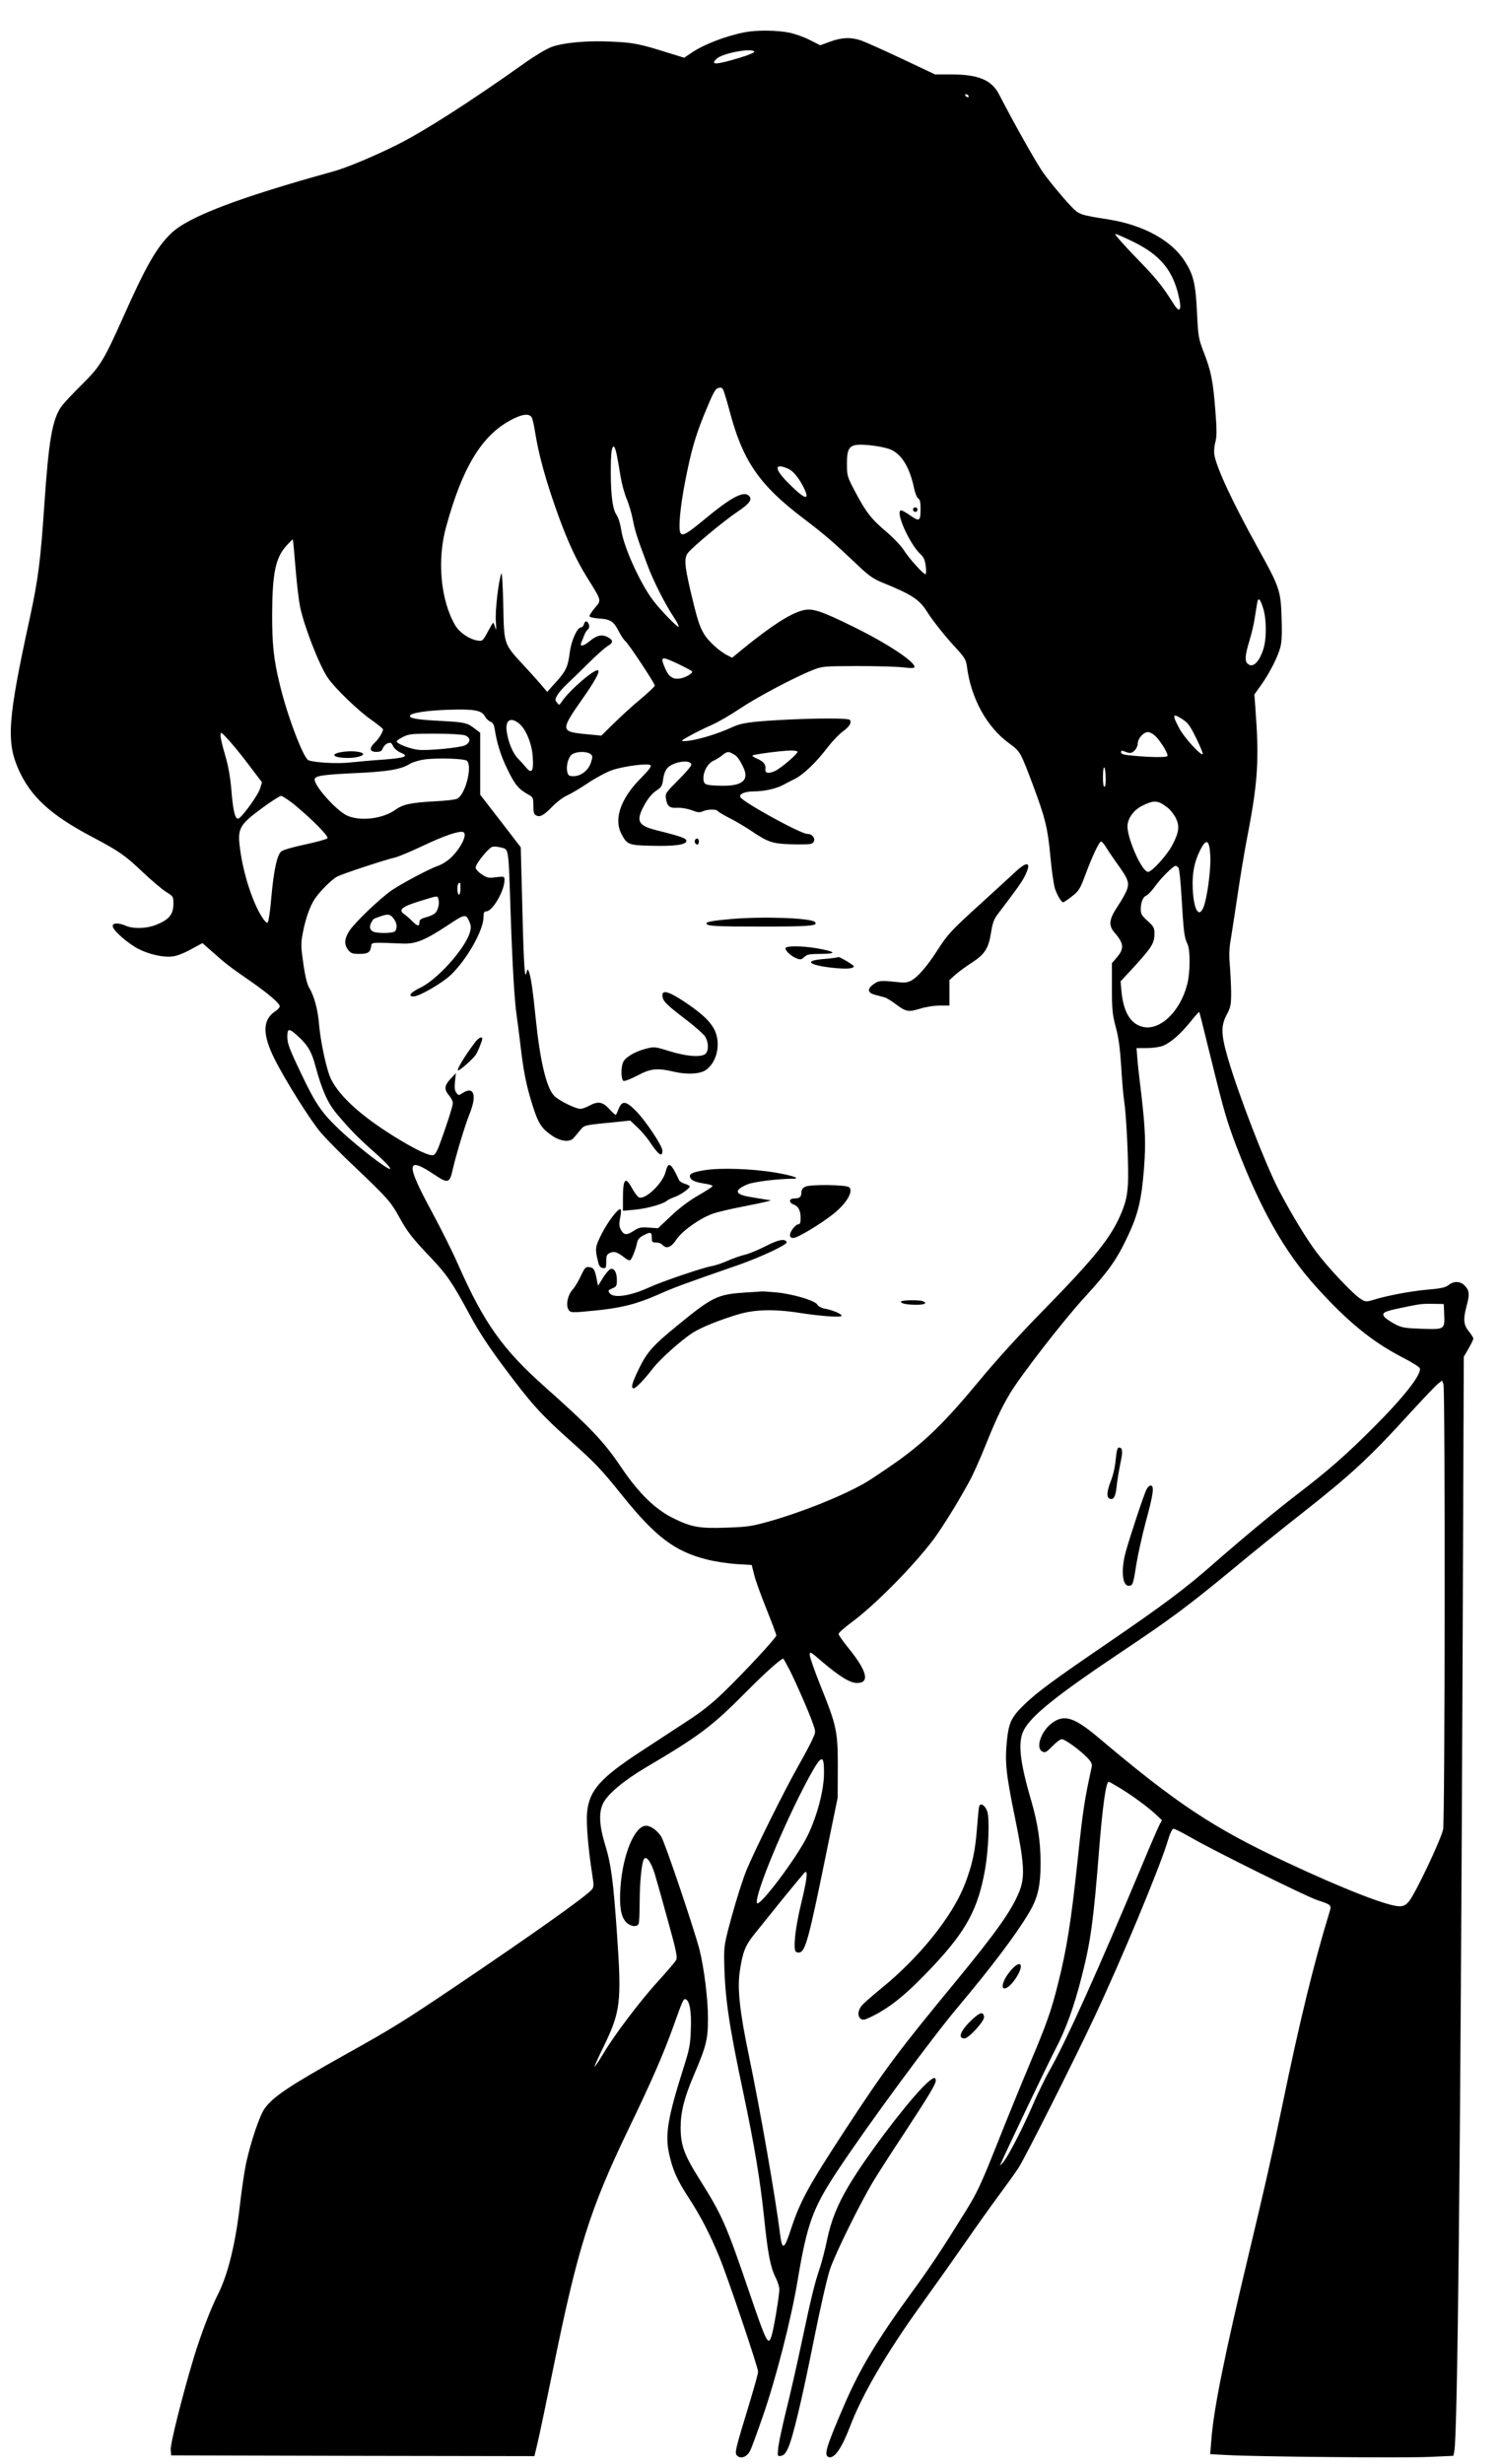 <?xml version="1.0" encoding="UTF-8" standalone="yes"?>
<svg version="1.0" xmlns="http://www.w3.org/2000/svg" width="741pt" height="1216pt" viewBox="0 0 988 1622" preserveAspectRatio="xMidYMid meet">
  <g transform="translate(0,1622) scale(0.1,-0.1)" fill="#000000" stroke="none">
    <path d="M4905 16008 c-119 -22 -267 -78 -348 -132 l-54 -36 -114 35 c-177 56
-224 65 -364 71 -161 8 -321 -7 -397 -36 -32 -12 -111 -59 -175 -105 -359
-255 -660 -448 -838 -537 -152 -76 -336 -153 -420 -176 -626 -173 -957 -299
-1070 -408 -94 -90 -165 -214 -310 -539 -134 -300 -157 -338 -281 -460 -61
-60 -121 -125 -133 -143 -59 -86 -82 -220 -111 -643 -25 -372 -41 -495 -96
-749 -145 -664 -156 -813 -73 -998 80 -178 211 -298 484 -442 176 -93 218
-122 329 -228 60 -57 131 -117 158 -134 46 -28 48 -32 48 -75 0 -74 -28 -108
-118 -143 -62 -24 -145 -26 -195 -5 -50 21 -87 20 -87 -2 0 -27 100 -115 171
-151 74 -37 165 -57 228 -48 25 3 78 24 118 47 l74 40 66 -58 c85 -76 116
-100 248 -191 121 -84 195 -148 195 -167 0 -7 -12 -21 -27 -31 -87 -56 -89
-152 -7 -316 70 -140 237 -406 304 -484 37 -43 140 -148 229 -231 211 -201
232 -225 287 -324 54 -99 87 -141 209 -269 105 -111 140 -161 255 -374 60
-112 126 -212 226 -346 178 -239 244 -312 424 -473 178 -159 213 -195 355
-372 218 -271 345 -368 554 -421 52 -14 141 -27 197 -31 l102 -6 16 -64 c8
-35 45 -136 81 -226 36 -89 65 -168 65 -174 0 -15 -213 -245 -346 -373 -76
-74 -149 -132 -244 -193 -74 -49 -210 -137 -301 -197 -268 -175 -341 -257
-355 -401 -7 -69 7 -237 32 -398 14 -88 13 -95 -3 -113 -44 -49 -403 -303
-888 -630 -356 -240 -424 -282 -740 -458 -364 -204 -468 -273 -524 -351 -33
-45 -91 -217 -122 -358 -11 -52 -29 -172 -40 -268 -29 -259 -79 -465 -145
-596 -48 -94 -113 -265 -158 -412 -78 -258 -157 -575 -154 -614 l3 -36 1196
-3 1196 -2 22 92 c12 51 58 270 102 486 162 795 241 1047 499 1582 148 307
229 492 294 675 61 170 64 177 79 173 26 -9 39 -81 34 -198 -3 -103 -9 -131
-50 -260 -101 -319 -120 -432 -94 -555 24 -110 52 -174 128 -291 83 -127 142
-243 206 -398 55 -135 253 -722 253 -750 0 -12 -25 -102 -55 -201 -97 -319
-101 -333 -83 -352 24 -23 64 -9 84 30 10 17 48 122 86 232 86 247 186 638
228 890 63 377 100 477 261 721 196 297 628 884 801 1088 210 250 374 466 458
607 62 102 80 179 80 336 0 138 -18 257 -60 403 -78 266 -91 392 -50 470 50
96 215 228 640 513 326 218 430 295 729 541 133 111 333 272 443 358 345 271
461 378 740 685 82 89 160 171 175 183 l27 21 9 -23 c12 -32 10 -2858 -2
-2930 -11 -63 -182 -424 -226 -477 -21 -24 -35 -31 -62 -31 -76 0 -371 115
-744 290 -482 226 -721 384 -1235 818 -160 135 -226 157 -305 101 -74 -52
-114 -165 -68 -190 19 -10 27 -6 67 35 24 25 52 46 62 46 21 0 120 -72 169
-123 25 -26 32 -42 28 -59 -47 -213 -59 -290 -92 -607 -44 -414 -73 -595 -130
-821 -45 -180 -75 -264 -185 -525 -51 -121 -148 -358 -215 -527 -107 -269
-133 -325 -211 -450 -151 -244 -230 -363 -355 -534 -224 -308 -337 -496 -438
-729 -124 -287 -139 -339 -107 -351 37 -14 87 58 141 200 78 207 239 483 465
797 93 129 226 317 297 419 70 102 168 239 217 305 49 66 109 149 132 185 44
68 367 709 498 989 177 376 426 974 481 1153 17 58 31 88 41 88 8 0 58 -25
112 -56 142 -83 758 -388 833 -413 94 -31 96 -33 82 -78 -106 -348 -195 -712
-313 -1283 -68 -330 -116 -539 -219 -970 -161 -672 -233 -1028 -247 -1231 l-7
-86 114 -6 c198 -11 1167 -20 1331 -12 l156 7 6 27 c22 95 41 1925 55 5208 l8
2001 32 55 c17 30 31 59 31 64 0 6 -13 27 -30 48 -35 43 -38 80 -15 165 21 77
19 103 -10 134 -29 32 -72 34 -108 6 -20 -16 -50 -23 -135 -30 -115 -10 -272
-40 -358 -67 -50 -15 -53 -15 -87 6 -47 29 -211 202 -287 303 -69 91 -167 253
-251 413 -89 171 -266 629 -336 870 -45 155 -46 212 -7 285 26 50 29 64 29
150 -1 52 -5 133 -9 180 -6 63 -4 108 8 175 8 50 29 185 46 300 17 116 46 289
65 385 67 348 75 496 49 836 l-6 82 45 63 c56 79 112 189 127 252 8 30 11 97
7 189 -5 179 -13 202 -152 453 -167 301 -273 527 -290 618 -4 20 -2 58 6 86
10 39 10 81 0 208 -15 193 -28 260 -76 383 -35 91 -37 102 -45 265 -9 187 -23
246 -80 335 -88 137 -271 238 -501 275 -195 31 -195 31 -254 93 -59 63 -153
177 -189 232 -56 86 -180 307 -280 500 -49 94 -136 130 -316 130 l-105 0 -220
104 c-121 57 -242 111 -268 120 -67 22 -125 20 -202 -8 l-66 -24 -67 34 c-37
19 -98 41 -137 49 -78 16 -213 18 -290 3z m60 -128 c3 -5 -38 -23 -92 -39
-161 -49 -203 -51 -154 -6 40 35 230 71 246 45z m1410 -290 c3 -5 2 -10 -4
-10 -5 0 -13 5 -16 10 -3 6 -2 10 4 10 5 0 13 -4 16 -10z m1090 -964 c165 -81
249 -178 289 -333 30 -114 16 -145 -30 -70 -76 120 -110 162 -247 303 -82 85
-143 154 -135 154 7 0 63 -24 123 -54z m-2707 -968 c5 -7 24 -68 42 -135 87
-335 195 -494 491 -718 142 -108 197 -156 354 -305 72 -69 104 -91 160 -114
202 -82 248 -113 302 -200 34 -54 123 -166 195 -242 48 -53 57 -69 63 -110 26
-210 130 -399 276 -506 76 -56 75 -54 158 -274 83 -222 98 -284 116 -475 8
-91 22 -185 30 -210 18 -50 42 -89 54 -89 5 0 31 18 58 39 45 35 53 48 88 142
45 121 91 219 104 219 5 0 19 -17 32 -37 12 -21 44 -67 69 -103 74 -102 84
-126 71 -171 -6 -21 -34 -72 -61 -112 -60 -90 -65 -129 -21 -179 61 -70 63
-105 10 -165 l-29 -34 0 -162 c0 -143 3 -175 25 -258 19 -68 28 -139 36 -259
5 -91 14 -192 19 -225 16 -98 32 -453 25 -555 -5 -74 -14 -113 -39 -176 -68
-167 -170 -295 -522 -655 -143 -145 -312 -331 -414 -455 -226 -273 -356 -401
-545 -536 -83 -58 -179 -123 -215 -143 -155 -88 -414 -191 -630 -252 -110 -31
-144 -36 -275 -40 -183 -7 -235 3 -358 64 -118 60 -222 162 -335 328 -116 173
-202 264 -510 538 -275 245 -397 417 -567 801 -36 83 -113 236 -170 342 -177
326 -174 376 13 251 89 -60 101 -57 120 29 22 97 81 294 113 373 49 122 27
183 -47 135 -25 -17 -27 -17 -41 2 -11 14 -13 34 -9 74 l6 55 -35 -37 c-41
-45 -44 -70 -10 -110 14 -16 25 -39 25 -50 0 -19 -43 -154 -92 -285 -10 -28
-26 -54 -34 -57 -26 -10 -120 35 -262 123 -216 135 -354 259 -413 374 -29 55
-70 246 -80 362 -7 94 -32 188 -64 240 -16 26 -31 90 -45 201 -11 78 -10 102
4 173 19 93 47 169 78 215 36 52 111 127 148 146 38 19 323 113 380 125 19 4
101 38 181 76 144 68 241 101 267 91 34 -13 -24 -122 -95 -181 -21 -17 -53
-36 -73 -42 -49 -16 -229 -111 -301 -159 -78 -54 -245 -213 -281 -269 -33 -53
-35 -89 -7 -125 17 -22 28 -26 74 -26 56 0 71 10 77 50 3 27 -3 27 208 18 85
-3 145 21 291 117 120 80 126 81 149 24 10 -23 10 -39 2 -68 -33 -109 -216
-312 -329 -365 -63 -30 -82 -56 -41 -56 37 0 190 89 246 143 106 103 213 292
214 379 0 30 4 38 18 38 41 0 120 136 120 206 0 25 -1 25 -55 19 -49 -7 -60
-5 -95 19 -23 15 -40 34 -40 45 0 24 84 128 110 136 10 3 37 1 59 -5 50 -13
47 5 61 -420 12 -358 26 -593 40 -685 5 -33 16 -121 25 -195 20 -173 38 -266
81 -401 37 -117 60 -151 131 -198 54 -36 114 -42 138 -13 8 9 28 32 43 51 30
36 20 33 263 57 l67 7 45 -43 c26 -23 62 -66 82 -95 58 -88 85 -107 85 -61 0
32 -110 197 -176 264 -64 64 -89 67 -111 15 -8 -21 -17 -40 -19 -43 -3 -2 -22
15 -43 38 -45 49 -75 54 -134 22 -20 -11 -46 -20 -57 -20 -32 0 -142 54 -172
85 -52 52 -94 230 -123 515 -18 177 -31 269 -44 302 -8 22 -9 21 -18 -12 -11
-39 -18 93 -29 568 l-7 264 -133 173 -134 173 0 204 0 204 -41 31 c-46 35 -64
39 -239 48 -127 7 -180 15 -183 30 -4 19 93 36 243 42 178 6 229 -2 251 -43 7
-14 24 -30 36 -35 15 -6 24 -19 28 -46 16 -101 40 -177 85 -269 48 -100 74
-131 139 -166 29 -16 31 -21 31 -72 0 -43 4 -57 18 -64 25 -14 51 0 107 58 28
29 70 61 95 72 25 11 88 48 140 83 52 35 124 73 159 85 81 27 238 47 253 32 7
-7 -13 -34 -65 -86 -131 -132 -178 -266 -128 -364 37 -72 48 -77 195 -80 154
-4 229 6 234 30 3 18 -32 31 -201 73 -120 31 -133 61 -75 167 23 41 49 73 75
91 37 24 42 33 48 79 5 33 15 59 30 74 43 42 155 56 155 19 0 -9 -39 -54 -86
-101 -82 -82 -86 -88 -81 -121 9 -52 23 -64 76 -61 27 1 66 -6 94 -16 38 -15
52 -17 73 -7 31 14 91 15 99 1 4 -6 37 -25 73 -44 37 -18 98 -54 136 -79 121
-82 148 -91 268 -95 60 -2 119 -1 133 2 43 11 26 66 -21 66 -43 0 -417 205
-440 241 -13 21 28 39 90 39 67 0 146 18 192 43 16 9 49 26 74 38 57 28 146
113 217 208 31 40 76 87 99 104 44 31 61 58 49 77 -8 13 -216 13 -459 0 -194
-11 -257 -20 -311 -45 -107 -50 -254 -93 -320 -94 -27 -1 -23 3 35 35 36 20
100 52 144 71 43 19 126 67 185 107 108 73 358 206 479 254 65 26 72 26 297
27 127 0 263 -4 303 -9 52 -6 72 -5 72 3 0 37 -183 157 -405 266 -218 107
-270 123 -333 106 -81 -21 -205 -101 -386 -248 l-77 -63 -32 16 c-54 28 -126
94 -153 140 -32 54 -45 98 -90 287 -39 170 -42 214 -15 248 31 40 236 210 324
269 84 56 103 85 73 109 -35 29 -121 -18 -290 -159 -115 -95 -143 -111 -157
-89 -16 22 -2 173 31 341 38 196 67 296 123 434 55 135 73 171 89 177 21 8 25
8 36 -5z m-1258 -187 c5 -11 15 -52 21 -93 25 -155 69 -317 152 -548 65 -179
121 -300 193 -415 95 -152 93 -146 50 -196 -20 -24 -36 -48 -36 -55 0 -7 23
-13 64 -16 75 -5 96 -19 131 -89 13 -25 31 -52 41 -60 22 -18 194 -278 194
-293 -1 -6 -44 -47 -97 -91 -53 -44 -131 -116 -175 -159 l-80 -79 -105 10
c-164 16 -165 25 -21 230 82 117 116 178 105 189 -17 18 -190 -130 -240 -206
-16 -24 -17 -24 -31 -6 -14 17 -14 22 2 49 9 17 39 51 66 76 27 25 90 87 141
137 50 50 106 99 123 110 40 23 40 39 1 60 -39 19 -71 12 -118 -27 -40 -33
-67 -39 -56 -11 4 9 13 31 19 47 6 17 17 35 25 41 8 7 11 19 7 32 -9 27 -26
28 -33 2 -3 -11 -11 -20 -18 -20 -26 0 -65 -87 -75 -165 -12 -95 -26 -125 -95
-200 l-54 -60 -38 45 c-21 25 -73 83 -116 129 -133 144 -130 135 -135 400 -3
126 -8 217 -13 205 -19 -53 -41 -243 -36 -314 4 -56 3 -67 -4 -42 -5 17 -11
32 -14 32 -2 0 -18 -27 -36 -61 -32 -59 -34 -61 -67 -56 -55 9 -119 53 -147
101 -95 163 -120 427 -60 645 106 389 232 599 422 703 76 42 126 49 143 19z
m2351 -206 c78 -26 135 -114 165 -254 7 -36 20 -68 29 -73 11 -7 15 -25 15
-66 0 -83 -7 -88 -66 -47 -27 19 -55 35 -61 35 -45 0 54 -223 128 -290 20 -19
28 -38 33 -77 4 -29 3 -53 -2 -53 -15 0 -108 104 -141 156 -16 27 -68 82 -115
122 -100 84 -136 130 -208 267 -51 97 -53 103 -53 181 0 122 19 136 158 122
38 -4 91 -14 118 -23z m-1792 -37 c6 -29 17 -93 25 -143 8 -49 26 -115 39
-145 13 -30 32 -91 41 -136 17 -84 27 -117 95 -298 42 -113 115 -257 177 -351
20 -30 34 -58 31 -61 -7 -7 -114 103 -166 170 -85 111 -194 349 -212 465 -6
42 -20 86 -31 101 -25 35 -38 126 -38 280 0 126 5 170 20 170 5 0 13 -24 19
-52z m1125 -92 c36 -15 71 -57 105 -123 45 -91 13 -85 -89 16 -103 100 -109
146 -16 107z m-3240 -656 c8 -102 22 -216 30 -255 27 -130 128 -389 183 -468
46 -68 203 -219 286 -276 42 -30 77 -58 77 -63 0 -17 -28 -63 -54 -87 -38 -36
-35 -61 9 -61 28 0 37 5 44 24 9 21 29 36 50 36 4 0 13 -11 19 -25 6 -13 28
-31 48 -40 59 -24 31 -35 -116 -46 -74 -5 -172 -14 -219 -19 -81 -9 -232 -1
-272 15 -33 13 -141 297 -189 500 -40 164 -50 261 -50 455 1 272 21 375 92
455 22 25 42 44 44 43 2 -2 10 -87 18 -188z m6373 -268 c22 -75 22 -201 -1
-269 -29 -87 -71 -124 -104 -91 -18 18 -15 56 13 148 14 46 30 113 35 149 6
36 13 81 16 99 7 44 20 32 41 -36z m-3841 -369 c41 -20 76 -39 79 -43 7 -12
-42 -41 -79 -47 -46 -7 -74 11 -97 64 -36 85 -31 87 97 26z m3399 -483 c27
-55 46 -102 43 -105 -12 -12 -124 111 -155 171 -47 88 -44 100 15 63 42 -26
54 -42 97 -129z m-4457 95 c44 -37 83 -133 88 -218 7 -93 -6 -114 -42 -72 -14
17 -38 44 -55 61 -34 35 -64 106 -74 177 -12 77 26 100 83 52z m-1783 -269
l88 -116 -12 -40 c-14 -47 -126 -200 -146 -200 -20 0 -33 57 -44 195 -7 81
-20 153 -40 222 -17 56 -31 115 -31 130 1 27 2 27 49 -24 26 -28 88 -103 136
-167z m5977 182 c38 -41 82 -117 73 -126 -9 -9 -104 -8 -217 2 -69 6 -88 11
-88 23 0 10 5 13 18 8 39 -17 51 -16 71 4 12 12 21 32 21 45 0 34 37 76 67 76
15 0 36 -12 55 -32z m-4553 11 c39 -14 40 -47 1 -66 -35 -16 -252 -37 -311
-29 -55 7 -139 40 -139 55 0 5 19 18 43 30 38 19 59 21 208 21 96 0 179 -5
198 -11z m2191 -108 c0 -15 -109 -108 -147 -126 -45 -21 -69 -16 -65 13 4 29
-12 49 -56 68 -19 8 -32 17 -29 20 8 8 185 31 250 33 26 0 47 -3 47 -8z
m-1365 -14 c16 -13 17 -17 4 -58 -17 -51 -65 -89 -115 -89 -28 0 -35 5 -40 26
-11 43 8 107 36 121 33 17 91 16 115 0z m938 1 c27 -14 41 -31 68 -86 43 -86
-2 -127 -138 -125 -112 2 -123 6 -123 51 0 46 31 99 67 114 16 7 41 23 56 35
33 26 40 27 70 11z m-1750 -47 c38 -38 -13 -230 -67 -250 -13 -6 -75 -13 -138
-16 -164 -9 -216 -20 -266 -56 -85 -61 -236 -78 -321 -37 -70 34 -211 191
-211 236 0 24 50 32 263 42 220 10 304 24 364 61 17 11 60 24 95 29 87 12 266
6 281 -9z m4206 -118 c1 -29 -3 -53 -9 -53 -6 0 -10 30 -9 73 1 84 17 66 18
-20z m-5343 -170 c123 -102 230 -211 218 -222 -5 -6 -73 -25 -149 -41 -87 -19
-146 -36 -157 -47 -27 -28 -47 -124 -63 -297 -7 -87 -18 -163 -24 -169 -13
-13 -63 67 -100 163 -40 104 -69 218 -83 326 -17 130 -3 154 143 262 61 45
119 82 128 82 9 0 48 -26 87 -57z m5749 -19 c19 -14 44 -46 56 -70 26 -55 21
-93 -24 -179 -35 -66 -134 -175 -159 -175 -42 0 -145 237 -135 311 6 48 42 96
92 122 81 41 107 40 170 -9z m283 -323 c4 -87 -21 -274 -45 -334 -31 -75 -65
-15 -71 124 -4 102 10 174 50 254 41 80 61 66 66 -44z m-210 -73 c6 -7 15 -98
21 -203 13 -220 18 -259 38 -299 20 -38 19 -192 -2 -269 -47 -181 -184 -308
-297 -276 -77 21 -122 98 -135 231 l-6 67 96 104 c110 121 127 149 127 210 0
39 -5 48 -45 84 -37 33 -45 46 -45 76 0 47 15 84 37 91 10 4 36 32 58 62 38
54 119 134 135 134 4 0 12 -6 18 -12z m-4728 -138 c0 -22 -4 -40 -10 -40 -11
0 -14 63 -3 73 11 12 13 8 13 -33z m-145 -70 c9 -28 -3 -75 -23 -93 -9 -8 -36
-20 -59 -26 -31 -8 -43 -17 -43 -30 0 -31 -11 -31 -45 2 -17 18 -43 40 -56 49
-40 28 -15 49 102 85 125 38 116 38 124 13z m-296 -126 c22 -28 27 -60 12 -83
-9 -15 -102 -18 -141 -6 -25 8 -32 32 -19 58 16 29 13 27 56 42 55 20 69 18
92 -11z m5385 -930 c83 -338 103 -405 163 -564 161 -421 319 -701 526 -930
203 -226 368 -361 560 -461 65 -33 121 -68 124 -76 15 -39 -105 -192 -312
-398 -173 -173 -295 -280 -485 -425 -156 -120 -354 -284 -560 -464 -185 -163
-335 -275 -695 -521 -361 -247 -462 -321 -549 -404 -89 -86 -105 -120 -118
-245 -13 -139 -6 -212 53 -500 63 -306 68 -396 27 -494 -51 -124 -152 -265
-413 -583 -380 -460 -472 -584 -727 -974 -250 -382 -300 -474 -363 -665 -43
-131 -56 -137 -70 -30 -30 241 -131 818 -205 1174 -61 292 -77 441 -61 555 19
130 37 174 97 248 30 37 115 143 189 235 74 91 139 169 145 173 19 12 10 -58
-26 -205 -40 -164 -55 -307 -34 -320 7 -5 19 -6 27 -3 36 14 60 103 169 638
l78 380 1 200 c0 238 -7 272 -116 542 -38 95 -69 185 -69 198 0 24 6 21 77
-41 120 -102 189 -144 234 -144 86 0 68 77 -56 230 -36 44 -65 86 -65 93 0 7
38 41 85 76 155 114 407 370 540 546 57 77 160 242 235 380 22 38 69 144 106
235 71 177 106 250 162 345 69 116 352 482 492 634 163 179 210 245 287 408
65 139 88 234 104 438 13 167 9 263 -18 495 -12 96 -24 203 -26 238 l-5 62 69
0 c39 0 85 7 105 15 51 21 116 77 180 157 31 38 57 68 59 66 2 -2 37 -143 79
-314z m-6018 158 c68 -61 94 -105 119 -200 42 -156 80 -242 139 -313 82 -98
142 -160 243 -249 94 -82 137 -134 94 -110 -52 27 -232 171 -319 254 -117 112
-156 169 -247 360 -82 171 -95 206 -95 251 0 56 11 57 66 7z m7552 -1835 c4
-100 3 -100 -148 -95 -110 4 -131 7 -175 30 -27 14 -58 35 -68 45 -25 29 -8
39 104 62 127 27 144 29 219 27 l65 -1 3 -68z m-4309 -2344 c49 -99 127 -278
152 -350 19 -55 19 -56 -1 -99 -10 -25 -50 -99 -88 -167 -96 -168 -294 -568
-348 -698 -24 -59 -67 -194 -96 -300 -51 -187 -53 -198 -51 -309 5 -235 30
-407 128 -869 71 -337 109 -565 135 -814 24 -235 42 -325 75 -390 14 -27 25
-63 25 -79 0 -39 -37 -263 -51 -305 -22 -70 -32 -52 -149 292 -150 440 -177
501 -322 732 -105 166 -128 229 -128 347 0 103 24 197 89 349 80 187 91 231
91 371 0 124 -26 332 -55 447 -35 137 -229 711 -253 748 -27 41 -68 71 -100
71 -74 0 -152 -185 -168 -401 -9 -119 1 -192 33 -229 28 -33 77 -41 87 -14 3
9 6 73 6 142 1 141 14 270 31 286 16 17 46 -27 69 -102 11 -37 50 -174 86
-306 56 -201 64 -242 54 -260 -6 -12 -57 -72 -112 -132 -117 -127 -295 -361
-369 -487 -29 -48 -54 -85 -56 -83 -2 1 25 62 61 135 110 226 118 291 87 736
-25 361 -39 464 -81 599 -36 119 -40 207 -10 265 31 61 137 150 281 235 352
208 435 270 654 491 133 134 235 225 251 225 2 0 21 -35 43 -77z m225 -679
c-1 -113 -46 -281 -108 -409 -74 -151 -326 -484 -334 -442 -12 61 183 529 341
822 85 156 102 161 101 29z m1956 -100 c88 -55 180 -123 232 -172 l37 -35 -19
-37 c-10 -20 -59 -133 -108 -251 -297 -709 -504 -1168 -607 -1349 -30 -52 -79
-153 -110 -224 -69 -161 -167 -351 -201 -391 -14 -16 -23 -25 -21 -20 60 134
317 672 363 760 71 135 125 284 177 490 57 224 76 363 112 820 23 293 46 455
64 455 3 0 40 -21 81 -46z"/>
    <path d="M4575 10690 c-7 -12 2 -30 16 -30 5 0 9 9 9 20 0 21 -15 27 -25 10z"/>
    <path d="M6692 10487 c-26 -24 -127 -117 -225 -206 -210 -191 -226 -208 -300
-323 -65 -101 -128 -173 -171 -195 -23 -12 -45 -14 -95 -8 -102 11 -117 10
-150 -14 -45 -32 -41 -58 12 -71 23 -6 51 -14 62 -17 11 -3 43 -22 70 -43 70
-52 84 -54 161 -31 37 12 94 21 130 21 l64 0 0 84 0 84 38 34 c21 19 70 55
109 80 86 56 110 93 127 198 9 61 20 90 42 119 130 171 159 211 180 253 45 89
22 104 -54 35z"/>
    <path d="M4805 10169 c-112 -10 -155 -18 -155 -28 0 -18 54 -21 370 -21 313 0
369 5 344 30 -27 27 -347 38 -559 19z"/>
    <path d="M5170 9977 c0 -18 39 -53 74 -67 25 -9 32 -8 51 10 18 17 35 20 111
20 106 1 97 14 -24 36 -103 18 -212 18 -212 1z"/>
    <path d="M5495 9914 c-11 -2 -50 -6 -87 -9 -116 -11 -81 -39 68 -56 95 -10
144 -7 144 10 0 7 -93 63 -101 60 -2 -1 -13 -3 -24 -5z"/>
    <path d="M4360 9669 c0 -37 19 -57 141 -151 67 -50 130 -106 140 -122 22 -36
25 -85 6 -110 -21 -29 -123 -23 -242 14 -96 30 -100 30 -156 15 -72 -18 -137
-58 -149 -91 -15 -39 -12 -114 4 -120 8 -3 49 13 91 35 88 47 130 51 242 25
86 -20 174 -15 211 13 47 34 76 99 76 168 -1 96 -47 160 -187 258 -122 85
-177 105 -177 66z"/>
    <path d="M3130 9363 c-67 -88 -125 -182 -116 -190 6 -6 92 69 115 100 8 11 22
41 32 68 16 40 16 49 5 49 -8 0 -24 -12 -36 -27z"/>
    <path d="M4381 8505 c-20 -78 -138 -189 -177 -167 -9 5 -28 31 -43 57 -45 84
-61 67 -61 -68 l0 -78 78 7 c78 7 184 36 212 59 8 7 30 17 49 24 37 12 101 57
101 70 0 4 -14 12 -31 17 -18 5 -35 16 -39 24 -54 116 -71 127 -89 55z"/>
    <path d="M4637 8516 c-86 -14 -108 -27 -91 -54 11 -17 37 -26 107 -37 20 -3
37 -9 37 -14 0 -4 -42 -31 -92 -60 -60 -34 -124 -82 -180 -135 l-87 -82 -61 4
c-53 4 -65 1 -102 -23 -46 -30 -64 -27 -85 16 -8 18 -9 37 -1 72 5 27 7 51 3
55 -13 13 -82 -77 -125 -161 -44 -88 -45 -97 -23 -187 6 -25 15 -36 31 -38 20
-3 22 1 22 43 0 39 4 47 25 57 28 12 49 5 97 -33 14 -12 31 -19 36 -15 11 7
37 72 46 118 4 19 18 34 45 47 44 23 51 20 51 -21 0 -24 4 -28 29 -28 16 0 34
-7 41 -15 25 -30 58 -18 93 36 40 58 156 140 242 170 30 10 114 30 187 44 73
14 147 30 163 34 l30 8 -35 6 c-19 3 -64 10 -98 16 -106 17 -114 44 -24 83 37
17 197 37 301 38 57 0 -1 21 -114 40 -151 26 -364 33 -468 16z"/>
    <path d="M5300 8407 c-16 -8 -25 -21 -25 -37 0 -30 -11 -40 -47 -40 -35 0 -38
-27 -4 -40 32 -12 46 -39 46 -89 0 -29 -4 -41 -14 -41 -19 0 -56 -47 -56 -71
0 -13 7 -19 23 -19 27 0 183 94 265 160 84 67 130 146 103 173 -18 18 -259 21
-291 4z"/>
    <path d="M5040 8016 c-47 -24 -107 -49 -135 -56 -27 -6 -79 -24 -115 -40 -36
-16 -82 -31 -103 -35 -57 -9 -331 -102 -413 -140 -124 -57 -236 -74 -261 -39
-13 17 -11 20 17 32 27 11 30 17 30 55 0 51 -18 81 -43 72 -9 -4 -31 -30 -49
-58 l-32 -52 -9 45 c-12 62 -20 75 -50 78 -22 3 -29 -4 -55 -60 -16 -35 -41
-75 -55 -90 -29 -32 -44 -97 -27 -127 12 -24 19 -25 166 -10 178 17 278 42
414 101 127 56 163 69 540 200 153 54 323 134 318 150 -9 26 -55 17 -138 -26z"/>
    <path d="M4895 7710 c-172 -12 -208 -29 -436 -216 -162 -132 -201 -176 -254
-286 -45 -92 -55 -128 -34 -128 14 0 71 59 126 131 48 62 189 188 263 235 57
36 170 82 296 120 107 33 239 37 404 11 151 -23 280 -32 280 -19 0 12 -61 38
-114 47 -20 4 -41 16 -46 26 -14 26 -157 69 -265 80 -49 4 -94 8 -100 7 -5 -1
-59 -4 -120 -8z"/>
    <path d="M5930 7651 c0 -13 38 -21 103 -21 55 0 74 11 41 24 -24 9 -144 7
-144 -3z"/>
    <path d="M6010 12865 c0 -8 7 -15 15 -15 8 0 15 7 15 15 0 8 -7 15 -15 15 -8
0 -15 -7 -15 -15z"/>
    <path d="M2263 11271 c-98 -12 -78 -41 28 -41 61 0 116 19 93 32 -19 11 -71
15 -121 9z"/>
    <path d="M7345 6613 c-3 -43 -17 -106 -31 -140 -28 -71 -31 -111 -8 -120 25
-9 38 14 45 80 3 34 14 99 23 145 19 85 17 112 -8 112 -10 0 -15 -21 -21 -77z"/>
    <path d="M7547 6413 c-17 -34 -109 -311 -137 -413 -31 -116 -22 -220 20 -220
27 0 30 8 51 143 11 67 40 196 64 286 48 175 55 231 30 231 -8 0 -21 -12 -28
-27z"/>
    <path d="M6446 4328 c-3 -7 -9 -74 -15 -148 -11 -148 -32 -243 -82 -371 -84
-212 -303 -483 -556 -686 -55 -46 -111 -94 -122 -109 -25 -32 -27 -67 -5 -85
13 -10 25 -8 72 15 126 62 237 153 409 337 216 231 293 376 338 634 23 133 30
331 14 380 -14 40 -45 59 -53 33z"/>
    <path d="M6663 3258 c-17 -18 -38 -47 -47 -65 -42 -83 9 -86 66 -4 60 86 46
137 -19 69z"/>
    <path d="M6399 2924 c-76 -72 -97 -124 -50 -124 28 0 133 115 129 142 -5 36
-25 32 -79 -18z"/>
    <path d="M6068 2473 c-129 -136 -366 -451 -477 -636 -77 -128 -120 -234 -147
-364 -13 -63 -35 -147 -48 -186 -33 -97 -55 -185 -121 -497 -31 -146 -76 -345
-101 -443 -24 -98 -47 -205 -51 -238 -6 -60 -6 -61 18 -57 17 2 30 16 45 48
32 66 94 327 174 729 39 195 85 397 103 450 35 105 202 443 289 586 30 50 121
191 203 315 163 249 205 319 205 343 0 32 -27 17 -92 -50z"/>
  </g>
</svg>